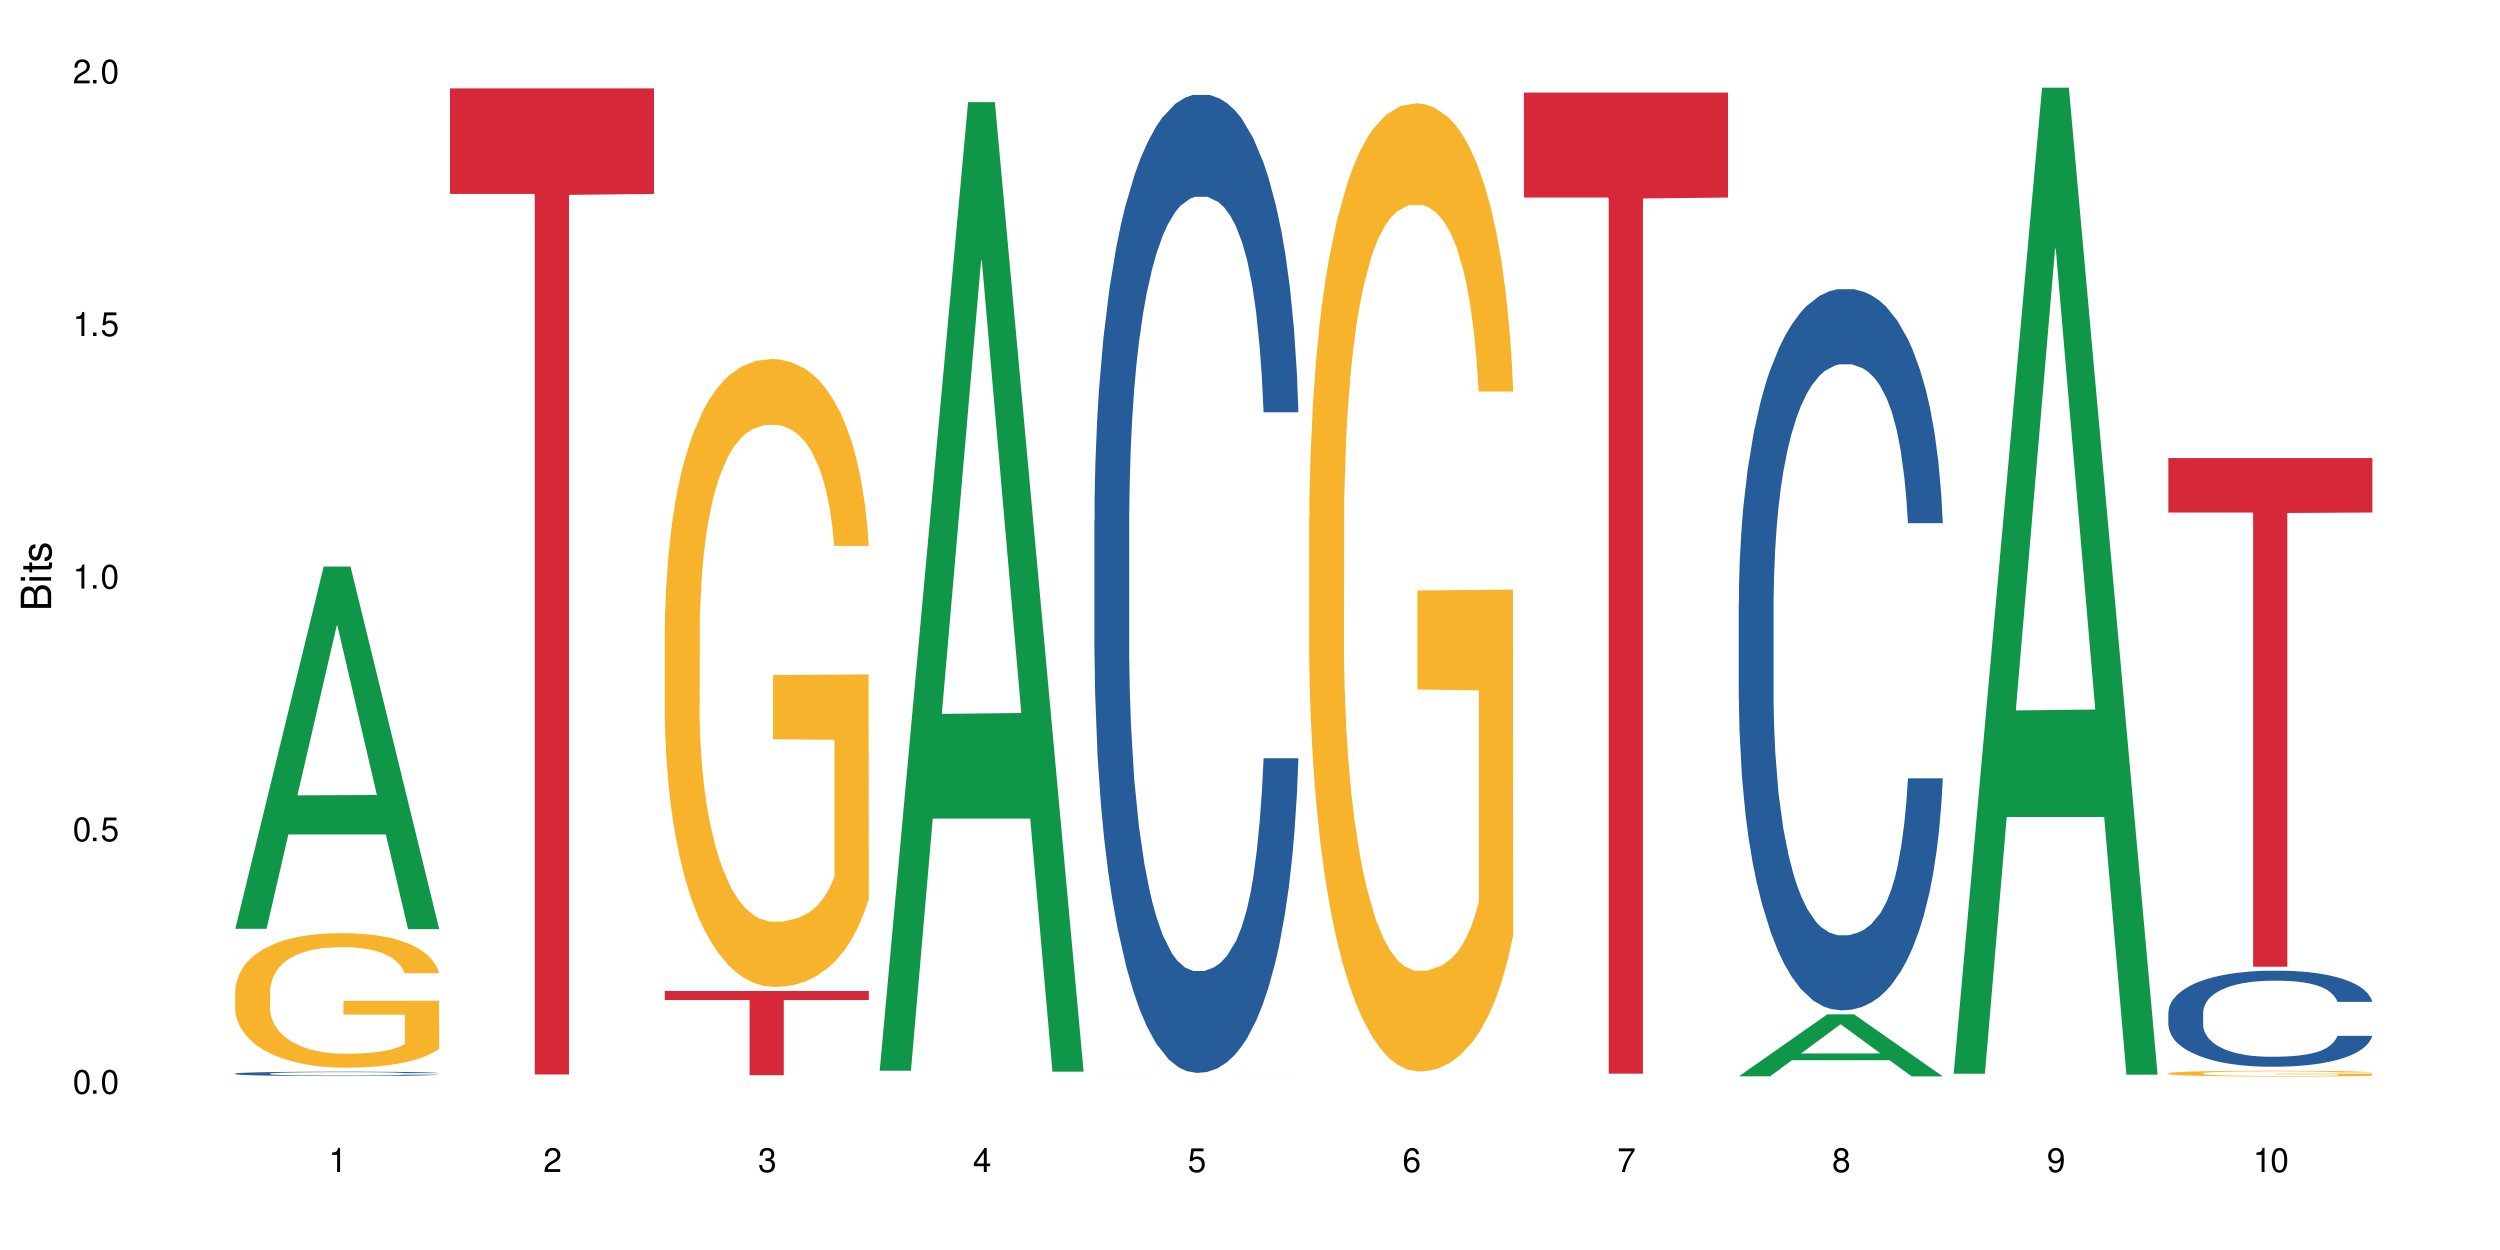<?xml version="1.0" encoding="UTF-8"?>
<svg xmlns="http://www.w3.org/2000/svg" xmlns:xlink="http://www.w3.org/1999/xlink" width="720" height="360" viewBox="0 0 720 360">
<defs>
<g>
<g id="glyph-0-0">
</g>
<g id="glyph-0-1">
<path d="M 2.641 -6.938 C 2 -6.938 1.422 -6.656 1.078 -6.172 C 0.641 -5.562 0.406 -4.641 0.406 -3.359 C 0.406 -1.016 1.188 0.219 2.641 0.219 C 4.078 0.219 4.859 -1.016 4.859 -3.297 C 4.859 -4.641 4.656 -5.547 4.203 -6.172 C 3.844 -6.656 3.281 -6.938 2.641 -6.938 Z M 2.641 -6.188 C 3.547 -6.188 4 -5.25 4 -3.375 C 4 -1.406 3.562 -0.484 2.625 -0.484 C 1.734 -0.484 1.281 -1.438 1.281 -3.344 C 1.281 -5.25 1.734 -6.188 2.641 -6.188 Z M 2.641 -6.188 "/>
</g>
<g id="glyph-0-2">
<path d="M 1.828 -1 L 0.828 -1 L 0.828 0 L 1.828 0 Z M 1.828 -1 "/>
</g>
<g id="glyph-0-3">
<path d="M 4.562 -6.797 L 1.062 -6.797 L 0.547 -3.094 L 1.328 -3.094 C 1.719 -3.562 2.047 -3.734 2.578 -3.734 C 3.484 -3.734 4.062 -3.109 4.062 -2.094 C 4.062 -1.125 3.484 -0.531 2.578 -0.531 C 1.828 -0.531 1.375 -0.906 1.188 -1.672 L 0.328 -1.672 C 0.453 -1.109 0.547 -0.844 0.75 -0.594 C 1.125 -0.078 1.828 0.219 2.594 0.219 C 3.969 0.219 4.922 -0.781 4.922 -2.219 C 4.922 -3.562 4.031 -4.484 2.719 -4.484 C 2.25 -4.484 1.859 -4.359 1.469 -4.062 L 1.734 -5.969 L 4.562 -5.969 Z M 4.562 -6.797 "/>
</g>
<g id="glyph-0-4">
<path d="M 2.484 -4.938 L 2.484 0 L 3.328 0 L 3.328 -6.938 L 2.766 -6.938 C 2.469 -5.875 2.281 -5.734 0.984 -5.562 L 0.984 -4.938 Z M 2.484 -4.938 "/>
</g>
<g id="glyph-0-5">
<path d="M 4.859 -0.828 L 1.281 -0.828 C 1.359 -1.406 1.672 -1.781 2.5 -2.281 L 3.469 -2.828 C 4.406 -3.344 4.906 -4.062 4.906 -4.906 C 4.906 -5.484 4.672 -6.031 4.266 -6.406 C 3.859 -6.766 3.375 -6.938 2.719 -6.938 C 1.859 -6.938 1.219 -6.625 0.844 -6.031 C 0.609 -5.672 0.5 -5.234 0.484 -4.531 L 1.328 -4.531 C 1.359 -5.016 1.406 -5.281 1.531 -5.516 C 1.75 -5.938 2.188 -6.203 2.703 -6.203 C 3.469 -6.203 4.031 -5.641 4.031 -4.891 C 4.031 -4.344 3.719 -3.859 3.125 -3.516 L 2.234 -3 C 0.812 -2.172 0.406 -1.531 0.328 -0.016 L 4.859 -0.016 Z M 4.859 -0.828 "/>
</g>
<g id="glyph-0-6">
<path d="M 2.125 -3.188 L 2.578 -3.188 C 3.5 -3.188 3.984 -2.766 3.984 -1.922 C 3.984 -1.062 3.469 -0.531 2.594 -0.531 C 1.656 -0.531 1.203 -1 1.156 -2.016 L 0.312 -2.016 C 0.344 -1.453 0.438 -1.094 0.609 -0.781 C 0.953 -0.109 1.625 0.219 2.547 0.219 C 3.953 0.219 4.859 -0.625 4.859 -1.938 C 4.859 -2.828 4.516 -3.297 3.703 -3.594 C 4.344 -3.844 4.656 -4.328 4.656 -5.031 C 4.656 -6.219 3.875 -6.938 2.578 -6.938 C 1.203 -6.938 0.484 -6.172 0.453 -4.703 L 1.297 -4.703 C 1.312 -5.125 1.344 -5.359 1.453 -5.578 C 1.641 -5.969 2.062 -6.203 2.594 -6.203 C 3.344 -6.203 3.797 -5.75 3.797 -5 C 3.797 -4.516 3.609 -4.219 3.25 -4.047 C 3.016 -3.953 2.703 -3.922 2.125 -3.906 Z M 2.125 -3.188 "/>
</g>
<g id="glyph-0-7">
<path d="M 3.141 -1.672 L 3.141 0 L 3.984 0 L 3.984 -1.672 L 4.984 -1.672 L 4.984 -2.438 L 3.984 -2.438 L 3.984 -6.938 L 3.359 -6.938 L 0.266 -2.578 L 0.266 -1.672 Z M 3.141 -2.438 L 1 -2.438 L 3.141 -5.5 Z M 3.141 -2.438 "/>
</g>
<g id="glyph-0-8">
<path d="M 4.781 -5.125 C 4.609 -6.266 3.891 -6.938 2.844 -6.938 C 2.094 -6.938 1.422 -6.578 1.031 -5.953 C 0.594 -5.266 0.406 -4.422 0.406 -3.172 C 0.406 -2 0.578 -1.25 0.984 -0.641 C 1.359 -0.078 1.953 0.219 2.703 0.219 C 3.984 0.219 4.922 -0.75 4.922 -2.094 C 4.922 -3.375 4.062 -4.281 2.844 -4.281 C 2.172 -4.281 1.641 -4.031 1.281 -3.516 C 1.281 -5.234 1.828 -6.188 2.797 -6.188 C 3.391 -6.188 3.797 -5.797 3.938 -5.125 Z M 2.734 -3.531 C 3.547 -3.531 4.062 -2.953 4.062 -2.031 C 4.062 -1.156 3.484 -0.531 2.703 -0.531 C 1.922 -0.531 1.328 -1.188 1.328 -2.078 C 1.328 -2.938 1.906 -3.531 2.734 -3.531 Z M 2.734 -3.531 "/>
</g>
<g id="glyph-0-9">
<path d="M 4.984 -6.797 L 0.438 -6.797 L 0.438 -5.969 L 4.109 -5.969 C 2.5 -3.656 1.828 -2.234 1.328 0 L 2.219 0 C 2.594 -2.172 3.453 -4.047 4.984 -6.094 Z M 4.984 -6.797 "/>
</g>
<g id="glyph-0-10">
<path d="M 3.75 -3.656 C 4.469 -4.094 4.688 -4.438 4.688 -5.078 C 4.688 -6.172 3.844 -6.938 2.641 -6.938 C 1.438 -6.938 0.594 -6.172 0.594 -5.094 C 0.594 -4.438 0.812 -4.094 1.516 -3.656 C 0.734 -3.266 0.359 -2.703 0.359 -1.922 C 0.359 -0.656 1.281 0.219 2.641 0.219 C 3.984 0.219 4.922 -0.656 4.922 -1.922 C 4.922 -2.703 4.531 -3.266 3.75 -3.656 Z M 2.641 -6.188 C 3.359 -6.188 3.812 -5.75 3.812 -5.062 C 3.812 -4.406 3.344 -3.984 2.641 -3.984 C 1.922 -3.984 1.453 -4.406 1.453 -5.078 C 1.453 -5.75 1.922 -6.188 2.641 -6.188 Z M 2.641 -3.266 C 3.484 -3.266 4.062 -2.719 4.062 -1.906 C 4.062 -1.078 3.484 -0.531 2.625 -0.531 C 1.797 -0.531 1.219 -1.094 1.219 -1.906 C 1.219 -2.719 1.781 -3.266 2.641 -3.266 Z M 2.641 -3.266 "/>
</g>
<g id="glyph-0-11">
<path d="M 0.516 -1.578 C 0.672 -0.453 1.406 0.219 2.438 0.219 C 3.188 0.219 3.859 -0.141 4.266 -0.766 C 4.688 -1.453 4.891 -2.297 4.891 -3.547 C 4.891 -4.719 4.703 -5.453 4.312 -6.078 C 3.938 -6.641 3.344 -6.938 2.594 -6.938 C 1.297 -6.938 0.359 -5.969 0.359 -4.625 C 0.359 -3.344 1.234 -2.453 2.453 -2.453 C 3.094 -2.453 3.578 -2.672 4.016 -3.203 C 4 -1.484 3.469 -0.531 2.5 -0.531 C 1.906 -0.531 1.484 -0.906 1.359 -1.578 Z M 2.578 -6.203 C 3.375 -6.203 3.969 -5.531 3.969 -4.641 C 3.969 -3.797 3.391 -3.188 2.547 -3.188 C 1.734 -3.188 1.234 -3.766 1.234 -4.688 C 1.234 -5.562 1.797 -6.203 2.578 -6.203 Z M 2.578 -6.203 "/>
</g>
<g id="glyph-1-0">
</g>
<g id="glyph-1-1">
<path d="M 0 -0.953 L 0 -4.891 C 0 -5.719 -0.234 -6.344 -0.734 -6.797 C -1.188 -7.234 -1.812 -7.469 -2.5 -7.469 C -3.547 -7.469 -4.188 -7 -4.625 -5.875 C -4.984 -6.688 -5.625 -7.094 -6.531 -7.094 C -7.172 -7.094 -7.734 -6.859 -8.141 -6.391 C -8.562 -5.922 -8.75 -5.344 -8.75 -4.5 L -8.75 -0.953 Z M -4.984 -2.062 L -7.766 -2.062 L -7.766 -4.219 C -7.766 -4.844 -7.688 -5.203 -7.453 -5.5 C -7.219 -5.812 -6.859 -5.969 -6.375 -5.969 C -5.891 -5.969 -5.531 -5.812 -5.297 -5.5 C -5.062 -5.203 -4.984 -4.844 -4.984 -4.219 Z M -0.984 -2.062 L -4 -2.062 L -4 -4.781 C -4 -5.766 -3.438 -6.359 -2.484 -6.359 C -1.547 -6.359 -0.984 -5.766 -0.984 -4.781 Z M -0.984 -2.062 "/>
</g>
<g id="glyph-1-2">
<path d="M -6.281 -1.797 L -6.281 -0.797 L 0 -0.797 L 0 -1.797 Z M -8.75 -1.797 L -8.75 -0.797 L -7.484 -0.797 L -7.484 -1.797 Z M -8.75 -1.797 "/>
</g>
<g id="glyph-1-3">
<path d="M -6.281 -3.047 L -6.281 -2.016 L -8.016 -2.016 L -8.016 -1.016 L -6.281 -1.016 L -6.281 -0.172 L -5.469 -0.172 L -5.469 -1.016 L -0.719 -1.016 C -0.078 -1.016 0.281 -1.453 0.281 -2.234 C 0.281 -2.5 0.25 -2.719 0.188 -3.047 L -0.641 -3.047 C -0.609 -2.906 -0.594 -2.766 -0.594 -2.562 C -0.594 -2.141 -0.719 -2.016 -1.156 -2.016 L -5.469 -2.016 L -5.469 -3.047 Z M -6.281 -3.047 "/>
</g>
<g id="glyph-1-4">
<path d="M -4.531 -5.25 C -5.766 -5.25 -6.469 -4.422 -6.469 -2.969 C -6.469 -1.516 -5.719 -0.562 -4.547 -0.562 C -3.562 -0.562 -3.094 -1.062 -2.734 -2.562 L -2.516 -3.484 C -2.344 -4.188 -2.094 -4.469 -1.641 -4.469 C -1.047 -4.469 -0.641 -3.875 -0.641 -3 C -0.641 -2.453 -0.797 -2 -1.062 -1.75 C -1.25 -1.594 -1.422 -1.531 -1.875 -1.469 L -1.875 -0.406 C -0.422 -0.453 0.281 -1.266 0.281 -2.922 C 0.281 -4.5 -0.5 -5.516 -1.719 -5.516 C -2.656 -5.516 -3.172 -4.984 -3.469 -3.734 L -3.703 -2.766 C -3.891 -1.953 -4.156 -1.609 -4.594 -1.609 C -5.188 -1.609 -5.547 -2.125 -5.547 -2.938 C -5.547 -3.75 -5.203 -4.172 -4.531 -4.203 Z M -4.531 -5.25 "/>
</g>
</g>
</defs>
<rect x="-72" y="-36" width="864" height="432" fill="rgb(100%, 100%, 100%)" fill-opacity="1"/>
<path fill-rule="nonzero" fill="rgb(6.275%, 58.824%, 28.235%)" fill-opacity="1" d="M 67.73 267.496 L 67.793 267.398 L 93.223 163.152 L 100.945 163.152 L 126.5 267.594 L 117.52 267.594 L 111.117 240.332 L 83.051 240.332 L 76.773 267.496 L 67.73 267.496 L 85.75 229.055 L 108.543 228.957 L 97.176 180.215 L 97.051 180.117 L 96.926 180.414 L 85.688 228.957 L 85.75 229.055 Z M 67.73 267.496 "/>
<path fill-rule="nonzero" fill="rgb(14.51%, 36.078%, 60%)" fill-opacity="1" d="M 67.73 309.191 L 67.801 309.191 L 67.801 309.164 L 68.02 309.121 L 68.52 309.066 L 69.02 309.027 L 70.312 308.957 L 72.102 308.895 L 73.965 308.844 L 75.328 308.812 L 76.547 308.789 L 79.34 308.746 L 81.133 308.727 L 83.066 308.707 L 85.434 308.688 L 87.152 308.676 L 91.023 308.656 L 93.891 308.648 L 96.113 308.645 L 100.914 308.645 L 103.781 308.648 L 105.859 308.656 L 108.152 308.664 L 110.086 308.676 L 113.457 308.699 L 116.465 308.73 L 117.828 308.75 L 119.977 308.785 L 121.625 308.82 L 122.773 308.852 L 124.062 308.895 L 125.207 308.945 L 126.07 309.004 L 126.5 309.055 L 116.465 309.055 L 115.965 309.008 L 115.391 308.973 L 114.316 308.926 L 113.238 308.891 L 111.734 308.859 L 110.375 308.836 L 108.512 308.812 L 106.863 308.801 L 105.141 308.789 L 103.492 308.781 L 100.34 308.777 L 95.324 308.777 L 92.527 308.789 L 91.023 308.797 L 88.871 308.812 L 87.367 308.828 L 85.578 308.848 L 84.359 308.871 L 82.852 308.898 L 81.777 308.926 L 80.559 308.965 L 79.844 308.992 L 79.199 309.023 L 78.625 309.062 L 78.195 309.102 L 77.906 309.145 L 77.766 309.188 L 77.766 309.363 L 77.906 309.406 L 78.266 309.453 L 79.199 309.523 L 80.559 309.586 L 82.137 309.633 L 83.641 309.668 L 84.5 309.684 L 85.648 309.703 L 87.441 309.727 L 90.02 309.75 L 91.523 309.758 L 93.816 309.77 L 96.184 309.773 L 99.336 309.773 L 102.133 309.77 L 103.996 309.762 L 105.93 309.754 L 108.582 309.734 L 110.23 309.715 L 111.664 309.691 L 112.738 309.672 L 113.457 309.652 L 114.531 309.617 L 115.391 309.578 L 116.035 309.539 L 116.465 309.5 L 126.5 309.5 L 126.07 309.543 L 125.422 309.59 L 124.777 309.621 L 123.777 309.664 L 122.629 309.699 L 120.98 309.738 L 119.617 309.766 L 117.828 309.793 L 116.18 309.816 L 114.387 309.836 L 111.734 309.859 L 110.016 309.871 L 108.152 309.879 L 105.93 309.891 L 103.137 309.898 L 100.125 309.902 L 94.32 309.902 L 92.098 309.898 L 89.16 309.887 L 85.504 309.867 L 82.852 309.844 L 80.773 309.82 L 78.984 309.797 L 76.977 309.77 L 74.395 309.719 L 72.82 309.68 L 71.746 309.645 L 70.527 309.602 L 69.664 309.562 L 68.664 309.496 L 67.945 309.414 L 67.73 309.352 Z M 67.73 309.191 "/>
<path fill-rule="nonzero" fill="rgb(96.863%, 70.196%, 16.863%)" fill-opacity="1" d="M 67.73 285.34 L 67.801 285.305 L 67.801 284.598 L 68.09 283.004 L 68.805 280.809 L 69.738 279.004 L 70.742 277.59 L 71.387 276.848 L 72.461 275.785 L 73.395 275.004 L 75.758 273.414 L 78.77 271.926 L 80.418 271.289 L 82.281 270.688 L 84.93 270.016 L 86.148 269.766 L 89.875 269.199 L 94.105 268.848 L 98.762 268.738 L 100.914 268.777 L 103.852 268.918 L 107.863 269.305 L 110.16 269.66 L 111.949 270.016 L 113.812 270.473 L 116.105 271.184 L 118.258 272.031 L 119.977 272.883 L 121.695 273.945 L 123.129 275.074 L 124.348 276.316 L 125.422 277.801 L 126.07 279.039 L 126.5 280.281 L 116.535 280.281 L 115.965 279.039 L 115.32 278.086 L 114.242 276.918 L 113.168 276.066 L 112.094 275.395 L 110.086 274.473 L 108.367 273.906 L 106.215 273.414 L 104.137 273.094 L 101.773 272.883 L 100.34 272.812 L 96.543 272.812 L 93.102 273.059 L 91.094 273.34 L 89.66 273.625 L 87.656 274.156 L 86.438 274.582 L 85.719 274.863 L 83.57 275.961 L 82.137 276.953 L 81.348 277.625 L 80.344 278.688 L 79.629 279.641 L 78.84 281.059 L 78.41 282.121 L 77.836 284.527 L 77.766 290.898 L 77.98 292.242 L 78.41 293.695 L 78.984 294.969 L 79.844 296.312 L 80.703 297.34 L 82.207 298.723 L 83.496 299.641 L 84.5 300.242 L 86.438 301.199 L 87.227 301.52 L 89.09 302.156 L 91.023 302.652 L 93.387 303.074 L 95.18 303.289 L 98.047 303.465 L 101.703 303.465 L 106 303.254 L 108.727 302.969 L 110.59 302.688 L 111.809 302.438 L 113.312 302.047 L 114.387 301.695 L 115.391 301.305 L 116.609 300.703 L 116.609 292.242 L 98.906 292.207 L 98.906 288.242 L 126.426 288.207 L 126.5 302.047 L 124.992 303.004 L 123.129 303.926 L 121.34 304.633 L 119.477 305.234 L 116.824 305.906 L 114.672 306.332 L 111.375 306.828 L 108.367 307.145 L 105.215 307.359 L 102.418 307.465 L 99.121 307.5 L 96.184 307.43 L 93.031 307.215 L 90.52 306.934 L 88.227 306.578 L 85.934 306.121 L 83.066 305.375 L 81.203 304.773 L 79.27 304.031 L 77.336 303.145 L 75.613 302.191 L 74.469 301.445 L 73.32 300.598 L 72.102 299.535 L 70.957 298.332 L 70.098 297.234 L 69.309 295.996 L 68.734 294.828 L 68.16 293.234 L 67.875 291.961 L 67.73 290.863 Z M 67.73 285.34 "/>
<path fill-rule="nonzero" fill="rgb(83.922%, 15.686%, 22.353%)" fill-opacity="1" d="M 129.594 25.457 L 188.359 25.457 L 188.359 55.855 L 163.867 56.121 L 163.867 309.438 L 154.012 309.438 L 154.012 56.387 L 153.871 55.855 L 129.594 55.855 Z M 129.594 25.457 "/>
<path fill-rule="nonzero" fill="rgb(96.863%, 70.196%, 16.863%)" fill-opacity="1" d="M 191.453 180.859 L 191.523 180.695 L 191.523 177.391 L 191.812 169.957 L 192.527 159.719 L 193.461 151.293 L 194.461 144.688 L 195.109 141.219 L 196.184 136.262 L 197.113 132.629 L 199.48 125.195 L 202.488 118.258 L 204.137 115.285 L 206 112.477 L 208.652 109.34 L 209.871 108.184 L 213.598 105.539 L 217.828 103.891 L 222.484 103.395 L 224.637 103.559 L 227.574 104.219 L 231.586 106.035 L 233.879 107.688 L 235.672 109.34 L 237.535 111.488 L 239.828 114.789 L 241.98 118.754 L 243.699 122.719 L 245.418 127.672 L 246.852 132.961 L 248.07 138.742 L 249.145 145.676 L 249.789 151.457 L 250.219 157.238 L 240.258 157.238 L 239.684 151.457 L 239.039 147 L 237.965 141.547 L 236.891 137.586 L 235.816 134.445 L 233.809 130.152 L 232.09 127.508 L 229.938 125.195 L 227.859 123.711 L 225.496 122.719 L 224.062 122.387 L 220.262 122.387 L 216.824 123.543 L 214.816 124.867 L 213.383 126.188 L 211.375 128.664 L 210.156 130.648 L 209.441 131.969 L 207.293 137.09 L 205.859 141.715 L 205.07 144.852 L 204.066 149.809 L 203.348 154.266 L 202.562 160.875 L 202.133 165.828 L 201.559 177.062 L 201.484 206.793 L 201.703 213.07 L 202.133 219.84 L 202.703 225.785 L 203.566 232.062 L 204.426 236.855 L 205.93 243.297 L 207.219 247.59 L 208.223 250.398 L 210.156 254.859 L 210.945 256.344 L 212.809 259.316 L 214.746 261.629 L 217.109 263.613 L 218.902 264.602 L 221.77 265.43 L 225.422 265.43 L 229.723 264.438 L 232.445 263.117 L 234.309 261.793 L 235.527 260.637 L 237.035 258.82 L 238.109 257.172 L 239.113 255.352 L 240.332 252.547 L 240.332 213.07 L 222.629 212.902 L 222.629 194.402 L 250.148 194.238 L 250.219 258.82 L 248.715 263.281 L 246.852 267.574 L 245.059 270.879 L 243.195 273.688 L 240.547 276.824 L 238.395 278.809 L 235.098 281.121 L 232.09 282.605 L 228.934 283.598 L 226.141 284.094 L 222.844 284.258 L 219.906 283.93 L 216.75 282.938 L 214.242 281.617 L 211.949 279.965 L 209.656 277.816 L 206.789 274.348 L 204.926 271.539 L 202.992 268.07 L 201.055 263.941 L 199.336 259.48 L 198.191 256.016 L 197.043 252.051 L 195.824 247.094 L 194.68 241.477 L 193.816 236.359 L 193.031 230.578 L 192.457 225.125 L 191.883 217.695 L 191.598 211.746 L 191.453 206.625 Z M 191.453 180.859 "/>
<path fill-rule="nonzero" fill="rgb(83.922%, 15.686%, 22.353%)" fill-opacity="1" d="M 191.453 285.402 L 250.219 285.402 L 250.219 288 L 225.727 288.023 L 225.727 309.664 L 215.875 309.664 L 215.875 288.047 L 215.73 288 L 191.453 288 Z M 191.453 285.402 "/>
<path fill-rule="nonzero" fill="rgb(6.275%, 58.824%, 28.235%)" fill-opacity="1" d="M 253.312 308.379 L 253.375 308.117 L 278.805 29.414 L 286.527 29.414 L 312.082 308.641 L 303.102 308.641 L 296.699 235.754 L 268.633 235.754 L 262.355 308.379 L 253.312 308.379 L 271.332 205.602 L 294.125 205.34 L 282.762 75.035 L 282.633 74.773 L 282.508 75.559 L 271.27 205.34 L 271.332 205.602 Z M 253.312 308.379 "/>
<path fill-rule="nonzero" fill="rgb(14.51%, 36.078%, 60%)" fill-opacity="1" d="M 315.176 149.887 L 315.246 149.629 L 315.246 143.449 L 315.461 133.668 L 315.961 121.309 L 316.465 112.812 L 317.754 97.621 L 319.547 82.945 L 321.41 71.617 L 322.77 64.922 L 323.988 59.773 L 326.785 50.246 L 328.578 45.355 L 330.512 40.977 L 332.875 36.602 L 334.598 34.027 L 338.465 29.906 L 341.332 28.105 L 343.555 27.332 L 348.355 27.332 L 351.223 28.363 L 353.301 29.648 L 355.594 31.707 L 357.531 34.027 L 360.898 39.691 L 363.91 46.898 L 365.27 51.02 L 367.422 59 L 369.07 66.723 L 370.215 73.418 L 371.504 82.945 L 372.652 94.531 L 373.512 107.664 L 373.941 118.734 L 363.91 118.734 L 363.406 108.434 L 362.832 100.453 L 361.758 89.898 L 360.684 82.43 L 359.18 74.965 L 357.816 70.07 L 355.953 65.18 L 354.305 62.09 L 352.586 59.773 L 350.938 58.227 L 347.785 56.684 L 344.129 56.684 L 342.766 57.199 L 339.973 59.258 L 338.465 61.059 L 336.316 64.664 L 334.812 68.012 L 333.02 73.16 L 331.801 77.539 L 330.297 84.234 L 329.223 90.156 L 328.004 98.652 L 327.285 105.086 L 326.641 112.297 L 326.066 120.793 L 325.637 129.805 L 325.352 139.332 L 325.207 148.602 L 325.207 188.508 L 325.352 197.777 L 325.711 208.59 L 326.641 224.297 L 328.004 237.941 L 329.578 248.758 L 331.086 256.48 L 331.945 260.086 L 333.09 264.207 L 334.883 269.355 L 337.465 274.504 L 338.969 276.562 L 341.262 278.625 L 343.625 279.652 L 346.781 279.652 L 349.574 278.625 L 351.438 277.336 L 353.375 275.277 L 356.023 270.898 L 357.672 266.781 L 359.105 261.887 L 360.184 256.996 L 360.898 252.875 L 361.973 244.895 L 362.832 236.141 L 363.48 227.129 L 363.91 218.375 L 373.941 218.375 L 373.512 228.676 L 372.867 238.715 L 372.223 246.184 L 371.219 255.195 L 370.07 263.176 L 368.422 272.188 L 367.062 278.109 L 365.27 284.547 L 363.621 289.438 L 361.832 293.812 L 359.18 298.965 L 357.457 301.539 L 355.594 303.855 L 353.375 305.914 L 350.578 307.719 L 347.57 308.746 L 344.773 309.004 L 341.762 308.492 L 339.543 307.461 L 336.602 305.145 L 332.949 300.508 L 330.297 295.617 L 328.219 290.727 L 326.426 285.574 L 324.418 278.625 L 321.84 267.293 L 320.262 258.539 L 319.188 251.332 L 317.969 241.289 L 317.109 232.277 L 316.105 217.859 L 315.391 199.578 L 315.176 185.418 Z M 315.176 149.887 "/>
<path fill-rule="nonzero" fill="rgb(83.922%, 15.686%, 22.353%)" fill-opacity="1" d="M 315.176 310.148 L 373.941 310.148 L 373.941 310.152 L 349.449 310.152 L 349.449 310.16 L 339.594 310.16 L 339.594 310.152 L 315.176 310.152 Z M 315.176 310.148 "/>
<path fill-rule="nonzero" fill="rgb(96.863%, 70.196%, 16.863%)" fill-opacity="1" d="M 377.035 149.176 L 377.105 148.922 L 377.105 143.828 L 377.395 132.367 L 378.109 116.578 L 379.043 103.59 L 380.047 93.402 L 380.691 88.055 L 381.766 80.414 L 382.695 74.812 L 385.062 63.352 L 388.07 52.656 L 389.719 48.07 L 391.582 43.742 L 394.234 38.902 L 395.453 37.121 L 399.18 33.047 L 403.41 30.5 L 408.066 29.734 L 410.219 29.988 L 413.156 31.008 L 417.168 33.809 L 419.461 36.355 L 421.254 38.902 L 423.117 42.215 L 425.41 47.309 L 427.562 53.418 L 429.281 59.531 L 431 67.172 L 432.434 75.32 L 433.652 84.234 L 434.727 94.93 L 435.375 103.844 L 435.805 112.758 L 425.84 112.758 L 425.27 103.844 L 424.621 96.969 L 423.547 88.562 L 422.473 82.453 L 421.398 77.613 L 419.391 70.992 L 417.672 66.918 L 415.52 63.352 L 413.441 61.059 L 411.078 59.531 L 409.645 59.023 L 405.848 59.023 L 402.406 60.805 L 400.398 62.844 L 398.965 64.879 L 396.961 68.699 L 395.742 71.754 L 395.023 73.793 L 392.875 81.688 L 391.441 88.816 L 390.652 93.656 L 389.648 101.297 L 388.934 108.172 L 388.145 118.359 L 387.715 126 L 387.141 143.316 L 387.07 189.16 L 387.285 198.836 L 387.715 209.277 L 388.289 218.445 L 389.148 228.121 L 390.008 235.508 L 391.512 245.441 L 392.801 252.062 L 393.805 256.391 L 395.742 263.266 L 396.527 265.559 L 398.391 270.145 L 400.328 273.707 L 402.691 276.766 L 404.484 278.293 L 407.352 279.566 L 411.008 279.566 L 415.305 278.039 L 418.031 276 L 419.895 273.965 L 421.109 272.18 L 422.617 269.379 L 423.691 266.832 L 424.695 264.031 L 425.914 259.703 L 425.914 198.836 L 408.211 198.582 L 408.211 170.059 L 435.73 169.805 L 435.805 269.379 L 434.297 276.254 L 432.434 282.875 L 430.645 287.969 L 428.781 292.301 L 426.129 297.137 L 423.977 300.195 L 420.68 303.762 L 417.672 306.051 L 414.52 307.578 L 411.723 308.344 L 408.426 308.598 L 405.488 308.09 L 402.336 306.562 L 399.824 304.523 L 397.531 301.977 L 395.238 298.668 L 392.371 293.316 L 390.508 288.988 L 388.574 283.641 L 386.641 277.273 L 384.918 270.398 L 383.773 265.051 L 382.625 258.938 L 381.406 251.297 L 380.262 242.641 L 379.398 234.746 L 378.613 225.832 L 378.039 217.426 L 377.465 205.965 L 377.18 196.797 L 377.035 188.902 Z M 377.035 149.176 "/>
<path fill-rule="nonzero" fill="rgb(83.922%, 15.686%, 22.353%)" fill-opacity="1" d="M 438.895 26.648 L 497.664 26.648 L 497.664 56.895 L 473.172 57.16 L 473.172 309.207 L 463.316 309.207 L 463.316 57.426 L 463.176 56.895 L 438.895 56.895 Z M 438.895 26.648 "/>
<path fill-rule="nonzero" fill="rgb(6.275%, 58.824%, 28.235%)" fill-opacity="1" d="M 500.758 309.977 L 500.82 309.961 L 526.25 292.133 L 533.973 292.133 L 559.523 309.996 L 550.547 309.996 L 544.141 305.332 L 516.078 305.332 L 509.797 309.977 L 500.758 309.977 L 518.777 303.402 L 541.566 303.387 L 530.203 295.051 L 530.078 295.035 L 529.953 295.086 L 518.715 303.387 L 518.777 303.402 Z M 500.758 309.977 "/>
<path fill-rule="nonzero" fill="rgb(14.51%, 36.078%, 60%)" fill-opacity="1" d="M 500.758 173.66 L 500.828 173.473 L 500.828 168.914 L 501.043 161.699 L 501.547 152.586 L 502.047 146.324 L 503.336 135.121 L 505.129 124.301 L 506.992 115.945 L 508.355 111.012 L 509.57 107.215 L 512.367 100.188 L 514.16 96.582 L 516.094 93.355 L 518.461 90.125 L 520.18 88.227 L 524.051 85.191 L 526.914 83.863 L 529.137 83.293 L 533.938 83.293 L 536.805 84.051 L 538.883 85 L 541.18 86.52 L 543.113 88.227 L 546.48 92.406 L 549.492 97.723 L 550.852 100.758 L 553.004 106.645 L 554.652 112.34 L 555.797 117.277 L 557.09 124.301 L 558.234 132.844 L 559.094 142.527 L 559.523 150.688 L 549.492 150.688 L 548.988 143.094 L 548.418 137.211 L 547.34 129.426 L 546.266 123.922 L 544.762 118.414 L 543.398 114.809 L 541.535 111.199 L 539.887 108.922 L 538.168 107.215 L 536.52 106.074 L 533.367 104.934 L 529.711 104.934 L 528.348 105.316 L 525.555 106.832 L 524.051 108.164 L 521.898 110.82 L 520.395 113.289 L 518.602 117.086 L 517.383 120.312 L 515.879 125.25 L 514.805 129.617 L 513.586 135.883 L 512.867 140.629 L 512.223 145.941 L 511.652 152.207 L 511.219 158.852 L 510.934 165.879 L 510.789 172.711 L 510.789 202.141 L 510.934 208.973 L 511.293 216.949 L 512.223 228.527 L 513.586 238.59 L 515.164 246.562 L 516.668 252.262 L 517.527 254.918 L 518.676 257.957 L 520.465 261.754 L 523.047 265.551 L 524.551 267.066 L 526.844 268.586 L 529.211 269.348 L 532.363 269.348 L 535.156 268.586 L 537.02 267.637 L 538.957 266.117 L 541.609 262.891 L 543.258 259.855 L 544.691 256.246 L 545.766 252.641 L 546.48 249.602 L 547.555 243.715 L 548.418 237.262 L 549.062 230.617 L 549.492 224.16 L 559.523 224.16 L 559.094 231.754 L 558.449 239.16 L 557.805 244.664 L 556.801 251.309 L 555.656 257.195 L 554.008 263.84 L 552.645 268.207 L 550.852 272.953 L 549.203 276.562 L 547.414 279.789 L 544.762 283.586 L 543.043 285.484 L 541.18 287.191 L 538.957 288.711 L 536.16 290.039 L 533.152 290.801 L 530.355 290.988 L 527.348 290.609 L 525.125 289.852 L 522.188 288.141 L 518.531 284.723 L 515.879 281.117 L 513.801 277.512 L 512.008 273.715 L 510.004 268.586 L 507.422 260.234 L 505.844 253.777 L 504.77 248.461 L 503.551 241.059 L 502.691 234.414 L 501.688 223.781 L 500.973 210.301 L 500.758 199.859 Z M 500.758 173.66 "/>
<path fill-rule="nonzero" fill="rgb(6.275%, 58.824%, 28.235%)" fill-opacity="1" d="M 562.617 309.227 L 562.68 308.961 L 588.109 25.254 L 595.832 25.254 L 621.387 309.496 L 612.406 309.496 L 606.004 235.301 L 577.938 235.301 L 571.66 309.227 L 562.617 309.227 L 580.637 204.605 L 603.43 204.34 L 592.066 71.695 L 591.938 71.43 L 591.812 72.23 L 580.574 204.34 L 580.637 204.605 Z M 562.617 309.227 "/>
<path fill-rule="nonzero" fill="rgb(14.51%, 36.078%, 60%)" fill-opacity="1" d="M 624.48 291.598 L 624.551 291.574 L 624.551 290.965 L 624.766 290.004 L 625.266 288.793 L 625.77 287.957 L 627.059 286.465 L 628.852 285.023 L 630.715 283.91 L 632.074 283.254 L 633.293 282.746 L 636.09 281.812 L 637.879 281.332 L 639.816 280.902 L 642.18 280.473 L 643.902 280.219 L 647.77 279.812 L 650.637 279.637 L 652.859 279.562 L 657.66 279.562 L 660.527 279.66 L 662.605 279.789 L 664.898 279.992 L 666.836 280.219 L 670.203 280.773 L 673.215 281.484 L 674.574 281.887 L 676.727 282.672 L 678.375 283.43 L 679.52 284.086 L 680.809 285.023 L 681.957 286.16 L 682.816 287.449 L 683.246 288.539 L 673.215 288.539 L 672.711 287.527 L 672.137 286.742 L 671.062 285.707 L 669.988 284.973 L 668.484 284.238 L 667.121 283.758 L 665.258 283.277 L 663.609 282.977 L 661.891 282.746 L 660.242 282.594 L 657.086 282.445 L 653.434 282.445 L 652.07 282.496 L 649.277 282.695 L 647.77 282.875 L 645.621 283.227 L 644.117 283.555 L 642.324 284.062 L 641.105 284.492 L 639.602 285.148 L 638.527 285.73 L 637.309 286.566 L 636.59 287.199 L 635.945 287.906 L 635.371 288.742 L 634.941 289.625 L 634.656 290.562 L 634.512 291.473 L 634.512 295.391 L 634.656 296.301 L 635.016 297.363 L 635.945 298.906 L 637.309 300.246 L 638.883 301.309 L 640.391 302.066 L 641.25 302.422 L 642.395 302.828 L 644.188 303.332 L 646.766 303.84 L 648.273 304.039 L 650.566 304.242 L 652.93 304.344 L 656.086 304.344 L 658.879 304.242 L 660.742 304.117 L 662.68 303.914 L 665.328 303.484 L 666.977 303.078 L 668.41 302.598 L 669.488 302.117 L 670.203 301.715 L 671.277 300.93 L 672.137 300.07 L 672.781 299.184 L 673.215 298.324 L 683.246 298.324 L 682.816 299.336 L 682.172 300.324 L 681.527 301.059 L 680.523 301.941 L 679.375 302.727 L 677.727 303.609 L 676.367 304.191 L 674.574 304.824 L 672.926 305.305 L 671.133 305.734 L 668.484 306.242 L 666.762 306.492 L 664.898 306.723 L 662.68 306.922 L 659.883 307.102 L 656.871 307.203 L 654.078 307.227 L 651.066 307.176 L 648.848 307.074 L 645.906 306.848 L 642.254 306.395 L 639.602 305.914 L 637.523 305.434 L 635.73 304.926 L 633.723 304.242 L 631.145 303.129 L 629.566 302.27 L 628.492 301.562 L 627.273 300.574 L 626.414 299.691 L 625.41 298.273 L 624.695 296.48 L 624.48 295.09 Z M 624.48 291.598 "/>
<path fill-rule="nonzero" fill="rgb(96.863%, 70.196%, 16.863%)" fill-opacity="1" d="M 624.48 309.086 L 624.551 309.086 L 624.551 309.055 L 624.836 308.984 L 625.555 308.891 L 626.484 308.812 L 627.488 308.754 L 628.133 308.719 L 629.207 308.676 L 630.141 308.641 L 632.504 308.574 L 635.516 308.508 L 637.164 308.48 L 639.027 308.457 L 641.68 308.426 L 642.898 308.418 L 646.625 308.391 L 650.852 308.375 L 655.512 308.371 L 657.66 308.375 L 660.598 308.379 L 664.613 308.398 L 666.906 308.41 L 668.699 308.426 L 670.562 308.445 L 672.855 308.477 L 675.004 308.516 L 676.727 308.551 L 678.445 308.598 L 679.879 308.645 L 681.098 308.699 L 682.172 308.762 L 682.816 308.816 L 683.246 308.867 L 673.285 308.867 L 672.711 308.816 L 672.066 308.773 L 670.992 308.723 L 669.918 308.688 L 668.84 308.66 L 666.836 308.617 L 665.113 308.594 L 662.965 308.574 L 660.887 308.559 L 658.52 308.551 L 657.086 308.547 L 653.289 308.547 L 649.848 308.559 L 647.844 308.57 L 646.41 308.582 L 644.402 308.605 L 643.184 308.625 L 642.469 308.637 L 640.316 308.684 L 638.883 308.727 L 638.098 308.754 L 637.094 308.801 L 636.375 308.84 L 635.586 308.902 L 635.156 308.949 L 634.586 309.051 L 634.512 309.324 L 634.727 309.383 L 635.156 309.445 L 635.73 309.5 L 636.59 309.559 L 637.449 309.602 L 638.957 309.66 L 640.246 309.699 L 641.25 309.727 L 643.184 309.766 L 643.973 309.781 L 645.836 309.809 L 647.77 309.828 L 650.137 309.848 L 651.926 309.855 L 654.793 309.863 L 658.449 309.863 L 662.75 309.855 L 665.473 309.844 L 667.336 309.832 L 668.555 309.82 L 670.059 309.805 L 671.133 309.789 L 672.137 309.773 L 673.355 309.746 L 673.355 309.383 L 655.656 309.383 L 655.656 309.211 L 683.176 309.211 L 683.246 309.805 L 681.742 309.844 L 679.879 309.883 L 678.086 309.914 L 676.223 309.941 L 673.57 309.969 L 671.422 309.988 L 668.125 310.008 L 665.113 310.023 L 661.961 310.031 L 659.168 310.035 L 655.871 310.039 L 652.93 310.035 L 649.777 310.027 L 647.27 310.016 L 644.977 310 L 642.684 309.98 L 639.816 309.945 L 637.953 309.922 L 636.016 309.891 L 634.082 309.852 L 632.363 309.809 L 631.215 309.777 L 630.07 309.742 L 628.852 309.695 L 627.703 309.645 L 626.844 309.598 L 626.055 309.543 L 625.48 309.492 L 624.91 309.426 L 624.621 309.371 L 624.48 309.324 Z M 624.48 309.086 "/>
<path fill-rule="nonzero" fill="rgb(83.922%, 15.686%, 22.353%)" fill-opacity="1" d="M 624.48 131.922 L 683.246 131.922 L 683.246 147.602 L 658.754 147.738 L 658.754 278.414 L 648.898 278.414 L 648.898 147.875 L 648.758 147.602 L 624.48 147.602 Z M 624.48 131.922 "/>
<g fill="rgb(0%, 0%, 0%)" fill-opacity="1">
<use xlink:href="#glyph-0-1" x="20.965" y="314.993"/>
<use xlink:href="#glyph-0-2" x="25.965" y="314.993"/>
<use xlink:href="#glyph-0-1" x="28.965" y="314.993"/>
</g>
<g fill="rgb(0%, 0%, 0%)" fill-opacity="1">
<use xlink:href="#glyph-0-1" x="20.965" y="242.251"/>
<use xlink:href="#glyph-0-2" x="25.965" y="242.251"/>
<use xlink:href="#glyph-0-3" x="28.965" y="242.251"/>
</g>
<g fill="rgb(0%, 0%, 0%)" fill-opacity="1">
<use xlink:href="#glyph-0-4" x="20.965" y="169.509"/>
<use xlink:href="#glyph-0-2" x="25.965" y="169.509"/>
<use xlink:href="#glyph-0-1" x="28.965" y="169.509"/>
</g>
<g fill="rgb(0%, 0%, 0%)" fill-opacity="1">
<use xlink:href="#glyph-0-4" x="20.965" y="96.767"/>
<use xlink:href="#glyph-0-2" x="25.965" y="96.767"/>
<use xlink:href="#glyph-0-3" x="28.965" y="96.767"/>
</g>
<g fill="rgb(0%, 0%, 0%)" fill-opacity="1">
<use xlink:href="#glyph-0-5" x="20.965" y="24.024"/>
<use xlink:href="#glyph-0-2" x="25.965" y="24.024"/>
<use xlink:href="#glyph-0-1" x="28.965" y="24.024"/>
</g>
<g fill="rgb(0%, 0%, 0%)" fill-opacity="1">
<use xlink:href="#glyph-0-4" x="94.613" y="337.532"/>
</g>
<g fill="rgb(0%, 0%, 0%)" fill-opacity="1">
<use xlink:href="#glyph-0-5" x="156.477" y="337.532"/>
</g>
<g fill="rgb(0%, 0%, 0%)" fill-opacity="1">
<use xlink:href="#glyph-0-6" x="218.336" y="337.532"/>
</g>
<g fill="rgb(0%, 0%, 0%)" fill-opacity="1">
<use xlink:href="#glyph-0-7" x="280.199" y="337.532"/>
</g>
<g fill="rgb(0%, 0%, 0%)" fill-opacity="1">
<use xlink:href="#glyph-0-3" x="342.059" y="337.532"/>
</g>
<g fill="rgb(0%, 0%, 0%)" fill-opacity="1">
<use xlink:href="#glyph-0-8" x="403.918" y="337.532"/>
</g>
<g fill="rgb(0%, 0%, 0%)" fill-opacity="1">
<use xlink:href="#glyph-0-9" x="465.781" y="337.532"/>
</g>
<g fill="rgb(0%, 0%, 0%)" fill-opacity="1">
<use xlink:href="#glyph-0-10" x="527.641" y="337.532"/>
</g>
<g fill="rgb(0%, 0%, 0%)" fill-opacity="1">
<use xlink:href="#glyph-0-11" x="589.5" y="337.532"/>
</g>
<g fill="rgb(0%, 0%, 0%)" fill-opacity="1">
<use xlink:href="#glyph-0-4" x="648.863" y="337.532"/>
<use xlink:href="#glyph-0-1" x="653.863" y="337.532"/>
</g>
<g fill="rgb(0%, 0%, 0%)" fill-opacity="1">
<use xlink:href="#glyph-1-1" x="14.725" y="176.012"/>
<use xlink:href="#glyph-1-2" x="14.725" y="168.012"/>
<use xlink:href="#glyph-1-3" x="14.725" y="165.012"/>
<use xlink:href="#glyph-1-4" x="14.725" y="162.012"/>
</g>
</svg>
